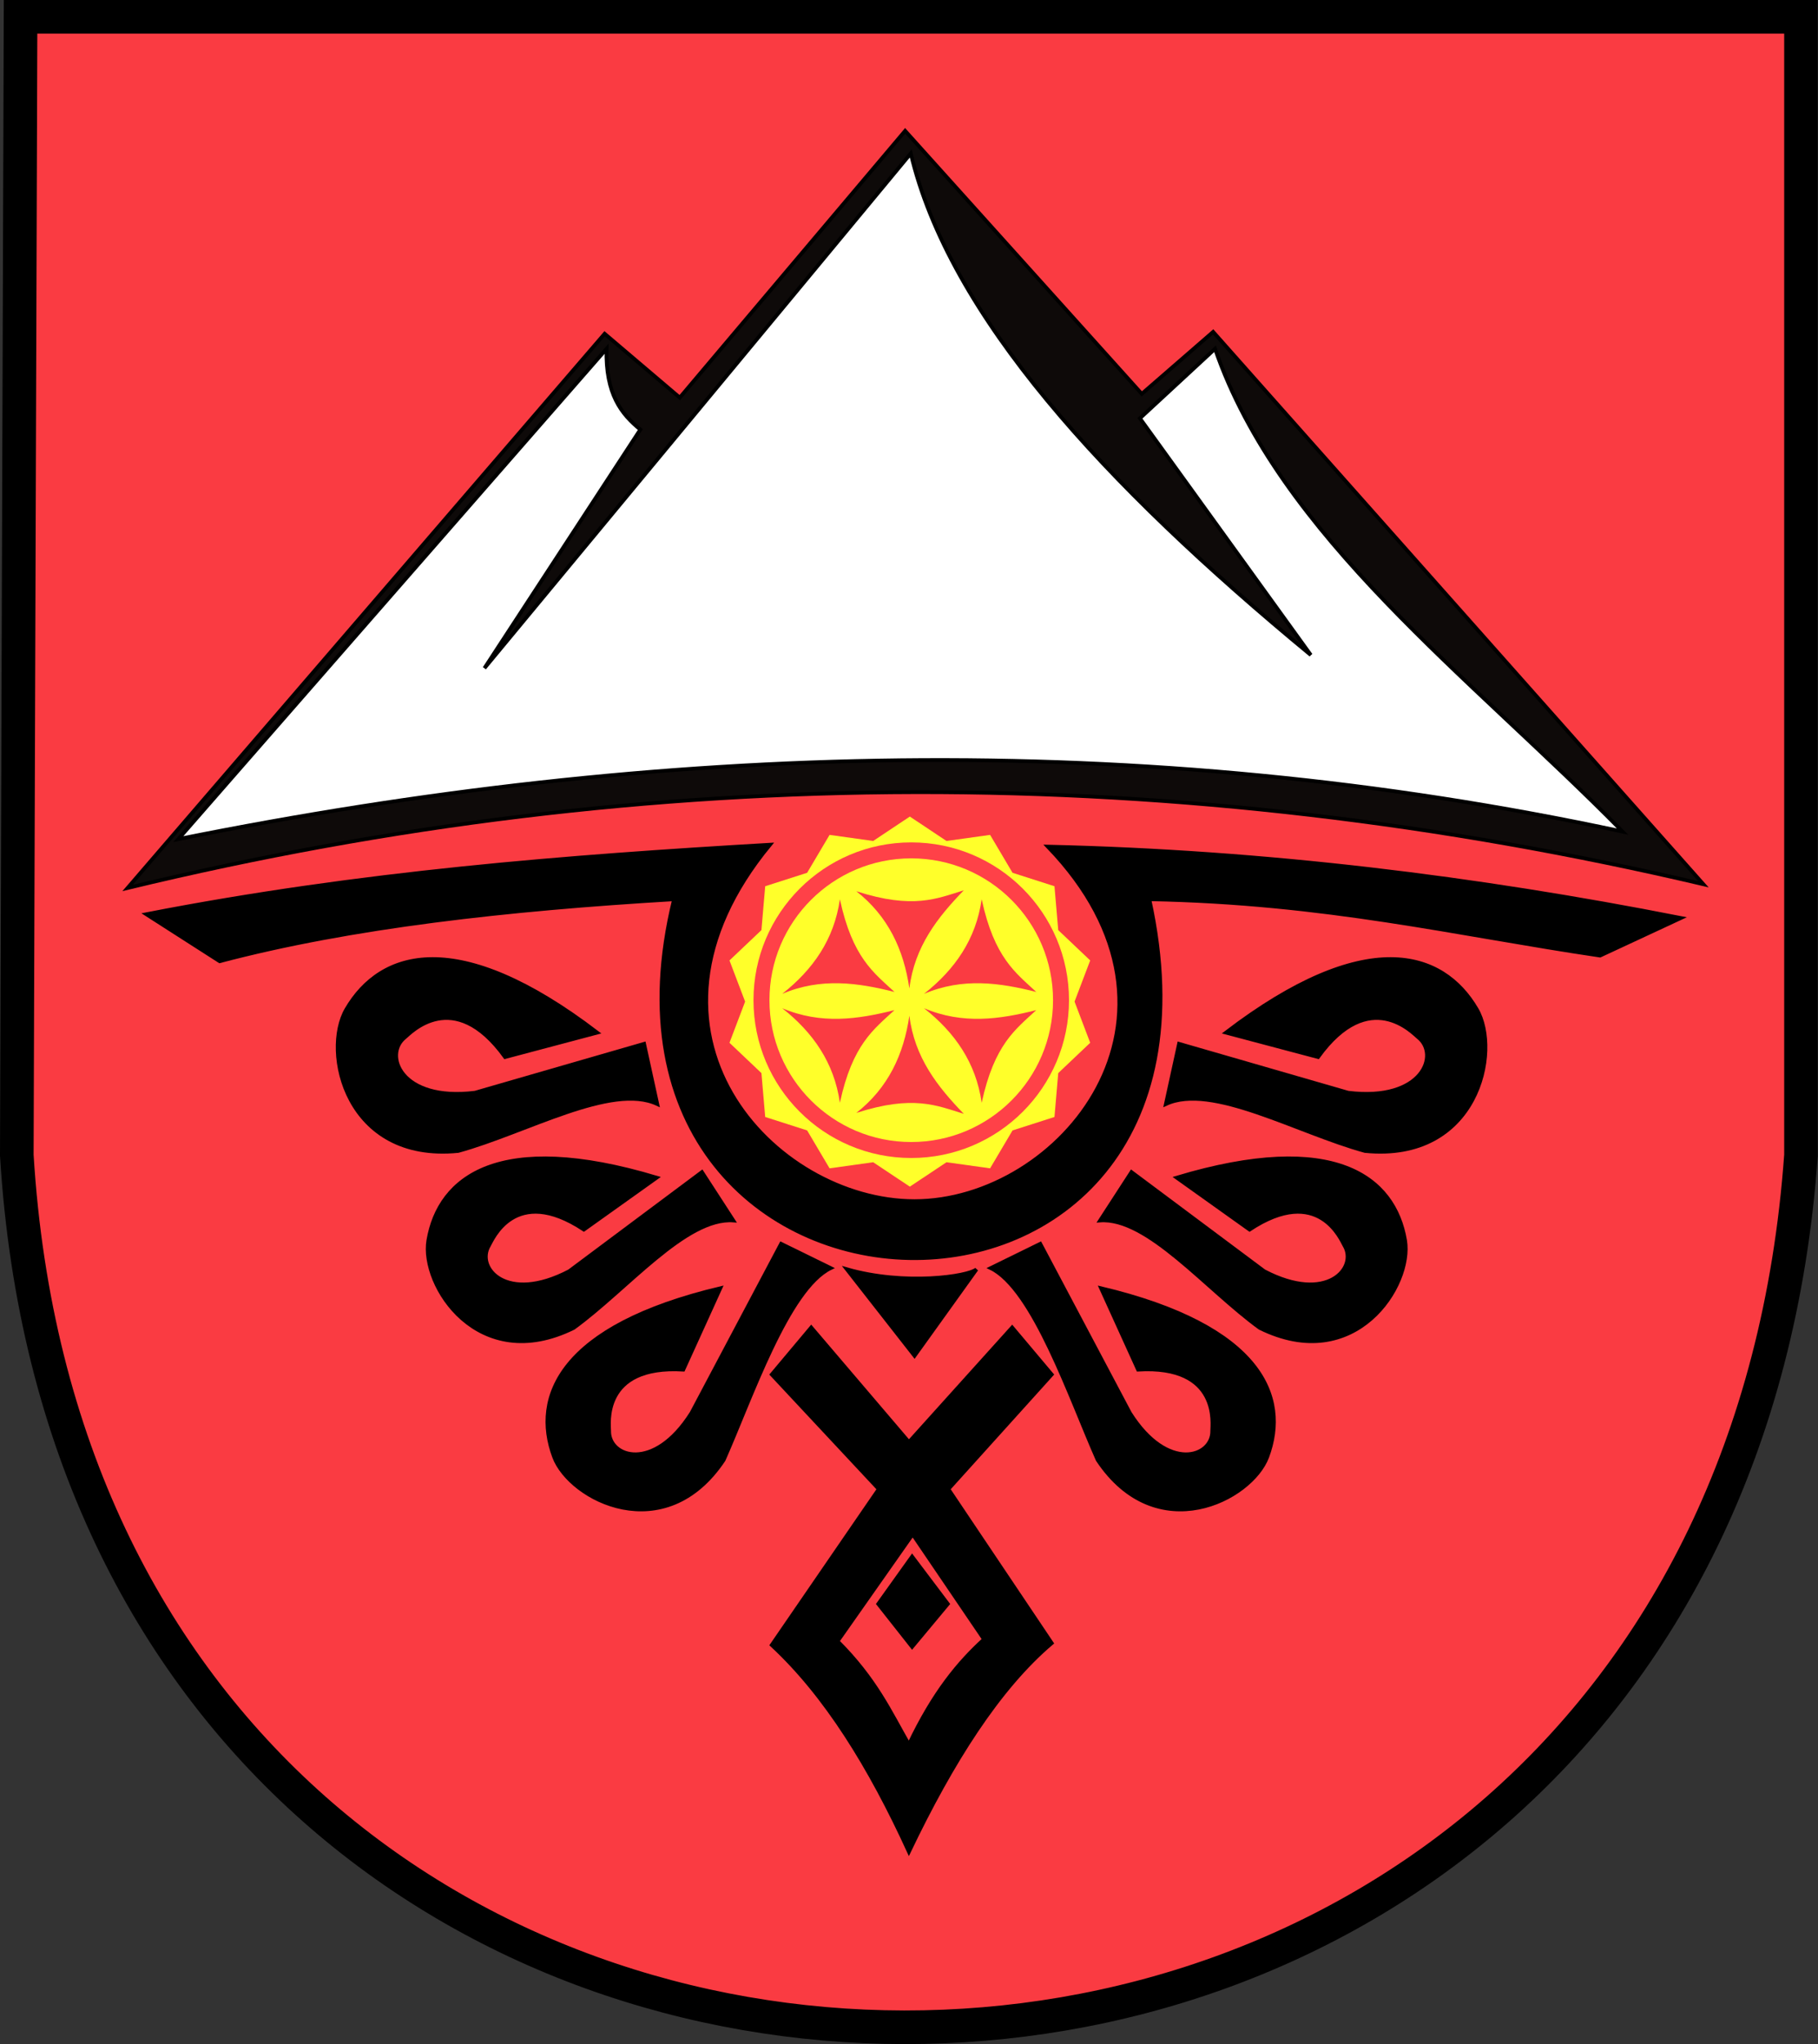 <?xml version="1.0" encoding="UTF-8" standalone="no"?>
<!-- Created with Inkscape (http://www.inkscape.org/) -->
<svg
   xmlns:dc="http://purl.org/dc/elements/1.1/"
   xmlns:cc="http://web.resource.org/cc/"
   xmlns:rdf="http://www.w3.org/1999/02/22-rdf-syntax-ns#"
   xmlns:svg="http://www.w3.org/2000/svg"
   xmlns="http://www.w3.org/2000/svg"
   xmlns:sodipodi="http://inkscape.sourceforge.net/DTD/sodipodi-0.dtd"
   xmlns:inkscape="http://www.inkscape.org/namespaces/inkscape"
   id="svg2"
   sodipodi:version="0.32"
   inkscape:version="0.43"
   width="481.5"
   height="541.23"
   sodipodi:docbase="C:\Documents and Settings\Marcin\Pulpit"
   sodipodi:docname="POL_gmina_Bukowina_Tatrzańska_COA.svg"
   version="1.0">
  <rect width="100%" height="100%" fill="#333333" stroke="none"/>
  <defs
     id="defs5" />
  <sodipodi:namedview
     inkscape:window-height="721"
     inkscape:window-width="1024"
     inkscape:pageshadow="2"
     inkscape:pageopacity="0.0"
     borderopacity="1.0"
     bordercolor="#666666"
     pagecolor="#ffffff"
     id="base"
     inkscape:zoom="0.7107819"
     inkscape:cx="305.77937"
     inkscape:cy="246.72903"
     inkscape:window-x="-4"
     inkscape:window-y="-4"
     inkscape:current-layer="svg2"
     showguides="true"
     inkscape:guide-bbox="true" />
  <path
     style="fill:#fa3b42;fill-opacity:1;fill-rule:evenodd;stroke:#000000;stroke-width:8.9;stroke-linecap:butt;stroke-linejoin:miter;stroke-miterlimit:4;stroke-dasharray:none;stroke-opacity:1"
     d="M 5.445,4.453 L 476.994,4.453 L 476.994,305.887 C 454.873,614.368 23.208,613.12 4.45,305.887 L 5.445,4.453 z "
     id="path1369"
     sodipodi:nodetypes="ccccc" />
  <path
     style="fill:#0e0a09;fill-opacity:1;fill-rule:evenodd;stroke:#000000;stroke-width:1px;stroke-linecap:butt;stroke-linejoin:miter;stroke-opacity:1"
     d="M 33.797,235.11 L 160.141,88.372 L 180.037,105.285 L 239.727,34.652 L 302.401,104.29 L 321.303,87.875 L 451.128,234.115 C 312.018,201.426 172.908,201.477 33.797,235.11 z "
     id="path1371"
     sodipodi:nodetypes="cccccccc" />
  <path
     style="fill:#ffffff;fill-opacity:1;fill-rule:evenodd;stroke:#000000;stroke-width:1px;stroke-linecap:butt;stroke-linejoin:miter;stroke-opacity:1"
     d="M 47.228,222.177 L 160.638,92.352 C 160.332,104.418 164.593,109.633 169.592,113.741 L 128.306,176.912 L 241.219,40.621 C 251.331,83.408 292.098,127.998 347.169,173.43 L 301.904,110.756 L 321.801,92.352 C 338.866,141.932 389.441,179.167 429.74,220.187 C 302.236,192.821 174.732,196.522 47.228,222.177 z "
     id="path1373"
     sodipodi:nodetypes="cccccccccc" />
  <path
     style="fill:#000000;fill-opacity:1;fill-rule:evenodd;stroke:#000000;stroke-width:1px;stroke-linecap:butt;stroke-linejoin:miter;stroke-opacity:1"
     d="M 38.772,242.074 L 58.171,254.509 C 93.052,245.292 134.414,240.704 178.545,238.094 C 148.285,361.675 332.776,367.902 304.391,238.094 C 351.345,238.977 385.248,247.317 423.771,253.017 L 445.159,243.068 C 391.129,232.461 335.536,225.499 277.531,224.167 C 321.241,269.544 280.676,318.028 242.215,318.042 C 204.972,318.054 162.873,273.443 203.913,223.669 C 149.859,226.826 95.446,231.058 38.772,242.074 z "
     id="path3134"
     sodipodi:nodetypes="cccccccscc" />
  <path
     style="fill:#000000;fill-opacity:1;fill-rule:evenodd;stroke:#000000;stroke-width:1px;stroke-linecap:butt;stroke-linejoin:miter;stroke-opacity:1"
     d="M 170.587,276.395 L 174.068,292.312 C 161.933,286.665 139.36,299.807 121.342,304.748 C 91.566,307.704 85.249,278.385 91.763,267.233 C 100.853,251.672 121.289,245.291 158.151,273.411 L 133.778,279.877 C 120.083,260.927 108.509,273.653 107.275,274.616 C 101.442,279.169 106.028,291.776 125.819,289.328 L 170.587,276.395 z "
     id="path3136"
     sodipodi:nodetypes="cccsccscc" />
  <path
     sodipodi:nodetypes="cccsccscc"
     id="path3138"
     d="M 312.276,276.395 L 308.794,292.312 C 320.929,286.665 343.502,299.807 361.52,304.748 C 391.296,307.704 397.613,278.385 391.099,267.233 C 382.009,251.672 361.573,245.291 324.711,273.411 L 349.084,279.877 C 362.779,260.927 374.353,273.653 375.587,274.616 C 381.42,279.169 376.834,291.776 357.043,289.328 L 312.276,276.395 z "
     style="fill:#000000;fill-opacity:1;fill-rule:evenodd;stroke:#000000;stroke-width:1px;stroke-linecap:butt;stroke-linejoin:miter;stroke-opacity:1" />
  <path
     sodipodi:nodetypes="cccsccscc"
     id="path3140"
     d="M 185.914,310.316 L 194.262,323.185 C 181.697,322.234 166.167,341.3 151.932,351.63 C 126.678,364.111 111.387,340.375 113.428,328.389 C 116.275,311.664 132.164,299.263 173.968,311.811 L 154.639,325.593 C 136.287,313.439 130.312,328.49 129.544,329.748 C 125.914,335.694 134.137,345.28 150.762,336.559 L 185.914,310.316 z "
     style="fill:#000000;fill-opacity:1;fill-rule:evenodd;stroke:#000000;stroke-width:0.941px;stroke-linecap:butt;stroke-linejoin:miter;stroke-opacity:1" />
  <path
     style="fill:#000000;fill-opacity:1;fill-rule:evenodd;stroke:#000000;stroke-width:0.941px;stroke-linecap:butt;stroke-linejoin:miter;stroke-opacity:1"
     d="M 299.668,310.316 L 291.321,323.185 C 303.885,322.234 319.415,341.3 333.65,351.63 C 358.904,364.111 374.195,340.375 372.154,328.389 C 369.307,311.664 353.418,299.263 311.614,311.811 L 330.943,325.593 C 349.295,313.439 355.271,328.49 356.038,329.748 C 359.668,335.694 351.445,345.28 334.821,336.559 L 299.668,310.316 z "
     id="path3142"
     sodipodi:nodetypes="cccsccscc" />
  <path
     style="fill:#000000;fill-opacity:1;fill-rule:evenodd;stroke:#000000;stroke-width:0.941px;stroke-linecap:butt;stroke-linejoin:miter;stroke-opacity:1"
     d="M 275.523,329.306 L 262.348,335.763 C 273.698,341.236 283.552,370.492 290.696,386.564 C 306.297,410.019 331.423,397.14 335.663,385.745 C 341.58,369.844 334.043,351.151 291.578,341.063 L 301.4,362.675 C 323.372,361.353 321.001,377.372 321.035,378.846 C 321.197,385.81 309.278,389.986 299.26,374.108 L 275.523,329.306 z "
     id="path3146"
     sodipodi:nodetypes="cccsccscc" />
  <path
     sodipodi:nodetypes="cccsccscc"
     id="path3148"
     d="M 206.867,329.306 L 220.041,335.763 C 208.691,341.236 198.837,370.492 191.693,386.564 C 176.092,410.019 150.966,397.14 146.726,385.745 C 140.81,369.844 148.346,351.151 190.811,341.063 L 180.989,362.675 C 159.018,361.353 161.388,377.372 161.354,378.846 C 161.193,385.81 173.112,389.986 183.129,374.108 L 206.867,329.306 z "
     style="fill:#000000;fill-opacity:1;fill-rule:evenodd;stroke:#000000;stroke-width:0.941px;stroke-linecap:butt;stroke-linejoin:miter;stroke-opacity:1" />
  <path
     style="fill:#000000;fill-opacity:1;fill-rule:evenodd;stroke:#000000;stroke-width:1px;stroke-linecap:butt;stroke-linejoin:miter;stroke-opacity:1"
     d="M 224.307,336.085 C 239.669,340.488 256.421,338.005 258.629,336.085 L 242.214,358.966 L 224.307,336.085 z "
     id="path3150"
     sodipodi:nodetypes="cccc" />
  <path
     style="fill:#000000;fill-opacity:1;fill-rule:evenodd;stroke:#000000;stroke-width:1px;stroke-linecap:butt;stroke-linejoin:miter;stroke-opacity:1"
     d="M 214.851,351.5 L 204.414,363.938 L 232.757,394.281 L 204.414,435.562 C 218.671,448.775 230.442,467.797 240.726,490.281 C 252.121,466.45 264.495,446.976 278.539,435.062 L 251.164,394.281 L 278.539,363.938 L 268.07,351.5 L 240.726,381.844 L 214.851,351.5 z M 241.726,406.219 L 260.632,434.062 C 254,440.115 247.358,447.983 240.726,461.938 C 235.688,453.134 231.887,444.624 221.82,434.562 L 241.726,406.219 z "
     id="path3152" />
  <path
     style="fill:#000000;fill-opacity:1;fill-rule:evenodd;stroke:#000000;stroke-width:1px;stroke-linecap:butt;stroke-linejoin:miter;stroke-opacity:1"
     d="M 241.571,412.159 L 232.618,424.685 L 241.571,436.035 L 251.022,424.685 L 241.571,412.159 z "
     id="path1320"
     sodipodi:nodetypes="ccccc" />
  <path
     sodipodi:type="star"
     style="opacity:1;fill:#ffff2a;fill-opacity:1;fill-rule:evenodd;stroke:none;stroke-width:1;stroke-linecap:butt;stroke-linejoin:miter;stroke-miterlimit:4;stroke-dasharray:none;stroke-dashoffset:0;stroke-opacity:1"
     id="path1329"
     sodipodi:sides="14"
     sodipodi:cx="235.52588"
     sodipodi:cy="265.20337"
     sodipodi:r1="48.995354"
     sodipodi:r2="43.625397"
     sodipodi:arg1="-1.5707963"
     sodipodi:arg2="-1.3463968"
     inkscape:flatsided="false"
     inkscape:rounded="0"
     inkscape:randomized="0"
     d="M 235.526,216.208 L 245.233,222.672 L 256.784,221.06 L 262.726,231.096 L 273.832,234.655 L 274.831,246.275 L 283.293,254.301 L 279.151,265.203 L 283.293,276.106 L 274.831,284.132 L 273.832,295.751 L 262.726,299.311 L 256.784,309.347 L 245.233,307.735 L 235.526,314.199 L 225.818,307.735 L 214.268,309.347 L 208.326,299.311 L 197.22,295.751 L 196.221,284.132 L 187.759,276.106 L 191.9,265.203 L 187.759,254.301 L 196.221,246.275 L 197.22,234.655 L 208.326,231.096 L 214.268,221.06 L 225.818,222.672 L 235.526,216.208 z "
     transform="translate(5.445,1.136868e-13)" />
  <path
     id="path1324"
     style="fill:#ff4148;fill-opacity:1;fill-rule:evenodd;stroke:none;stroke-width:1;stroke-linecap:butt;stroke-linejoin:miter;stroke-miterlimit:4;stroke-dashoffset:0;stroke-opacity:1"
     d="M 283.127,264.83 C 283.127,287.895 264.408,306.613 241.344,306.613 C 218.28,306.613 199.561,287.895 199.561,264.83 C 199.561,241.766 218.28,223.048 241.344,223.048 C 264.408,223.048 283.127,241.766 283.127,264.83 z M 278.899,264.83 C 278.899,285.561 262.074,302.385 241.344,302.385 C 220.614,302.385 203.789,285.561 203.789,264.83 C 203.789,244.1 220.614,227.275 241.344,227.275 C 262.074,227.275 278.899,244.1 278.899,264.83 z " />
  <path
     style="fill:#fa3b42;fill-opacity:1;fill-rule:evenodd;stroke:none;stroke-width:1px;stroke-linecap:butt;stroke-linejoin:miter;stroke-opacity:1"
     d="M 240.846,268.934 C 242.218,280.023 248.329,287.767 255.271,294.924 C 248.162,292.744 241.904,289.815 226.794,294.675 C 235.235,288.063 239.36,279.189 240.846,268.934 z "
     id="path3077"
     sodipodi:nodetypes="cccc" />
  <path
     sodipodi:nodetypes="cccc"
     id="path3952"
     d="M 240.846,261.721 C 242.218,250.632 248.329,242.888 255.271,235.732 C 248.162,237.911 241.904,240.841 226.794,235.98 C 235.235,242.593 239.36,251.466 240.846,261.721 z "
     style="fill:#fa3b42;fill-opacity:1;fill-rule:evenodd;stroke:none;stroke-width:1px;stroke-linecap:butt;stroke-linejoin:miter;stroke-opacity:1" />
  <path
     style="fill:#fa3b42;fill-opacity:1;fill-rule:evenodd;stroke:none;stroke-width:1px;stroke-linecap:butt;stroke-linejoin:miter;stroke-opacity:1"
     d="M 244.732,263.145 C 255.022,258.788 264.784,260.209 274.453,262.643 C 269.01,257.576 263.345,253.621 259.999,238.105 C 258.493,248.722 252.871,256.73 244.732,263.145 z "
     id="path3954"
     sodipodi:nodetypes="cccc" />
  <path
     sodipodi:nodetypes="cccc"
     id="path3956"
     d="M 244.732,266.956 C 255.022,271.313 264.784,269.892 274.453,267.458 C 269.01,272.525 263.345,276.48 259.999,291.995 C 258.493,281.379 252.871,273.37 244.732,266.956 z "
     style="fill:#fa3b42;fill-opacity:1;fill-rule:evenodd;stroke:none;stroke-width:1px;stroke-linecap:butt;stroke-linejoin:miter;stroke-opacity:1" />
  <path
     sodipodi:nodetypes="cccc"
     id="path3958"
     d="M 207.178,263.145 C 217.467,258.788 227.229,260.209 236.898,262.643 C 231.456,257.576 225.79,253.621 222.444,238.105 C 220.938,248.722 215.316,256.73 207.178,263.145 z "
     style="fill:#fa3b42;fill-opacity:1;fill-rule:evenodd;stroke:none;stroke-width:1px;stroke-linecap:butt;stroke-linejoin:miter;stroke-opacity:1" />
  <path
     style="fill:#fa3b42;fill-opacity:1;fill-rule:evenodd;stroke:none;stroke-width:1px;stroke-linecap:butt;stroke-linejoin:miter;stroke-opacity:1"
     d="M 207.178,266.956 C 217.467,271.313 227.229,269.892 236.898,267.458 C 231.456,272.525 225.79,276.48 222.444,291.995 C 220.938,281.379 215.316,273.37 207.178,266.956 z "
     id="path3960"
     sodipodi:nodetypes="cccc" />
</svg>
